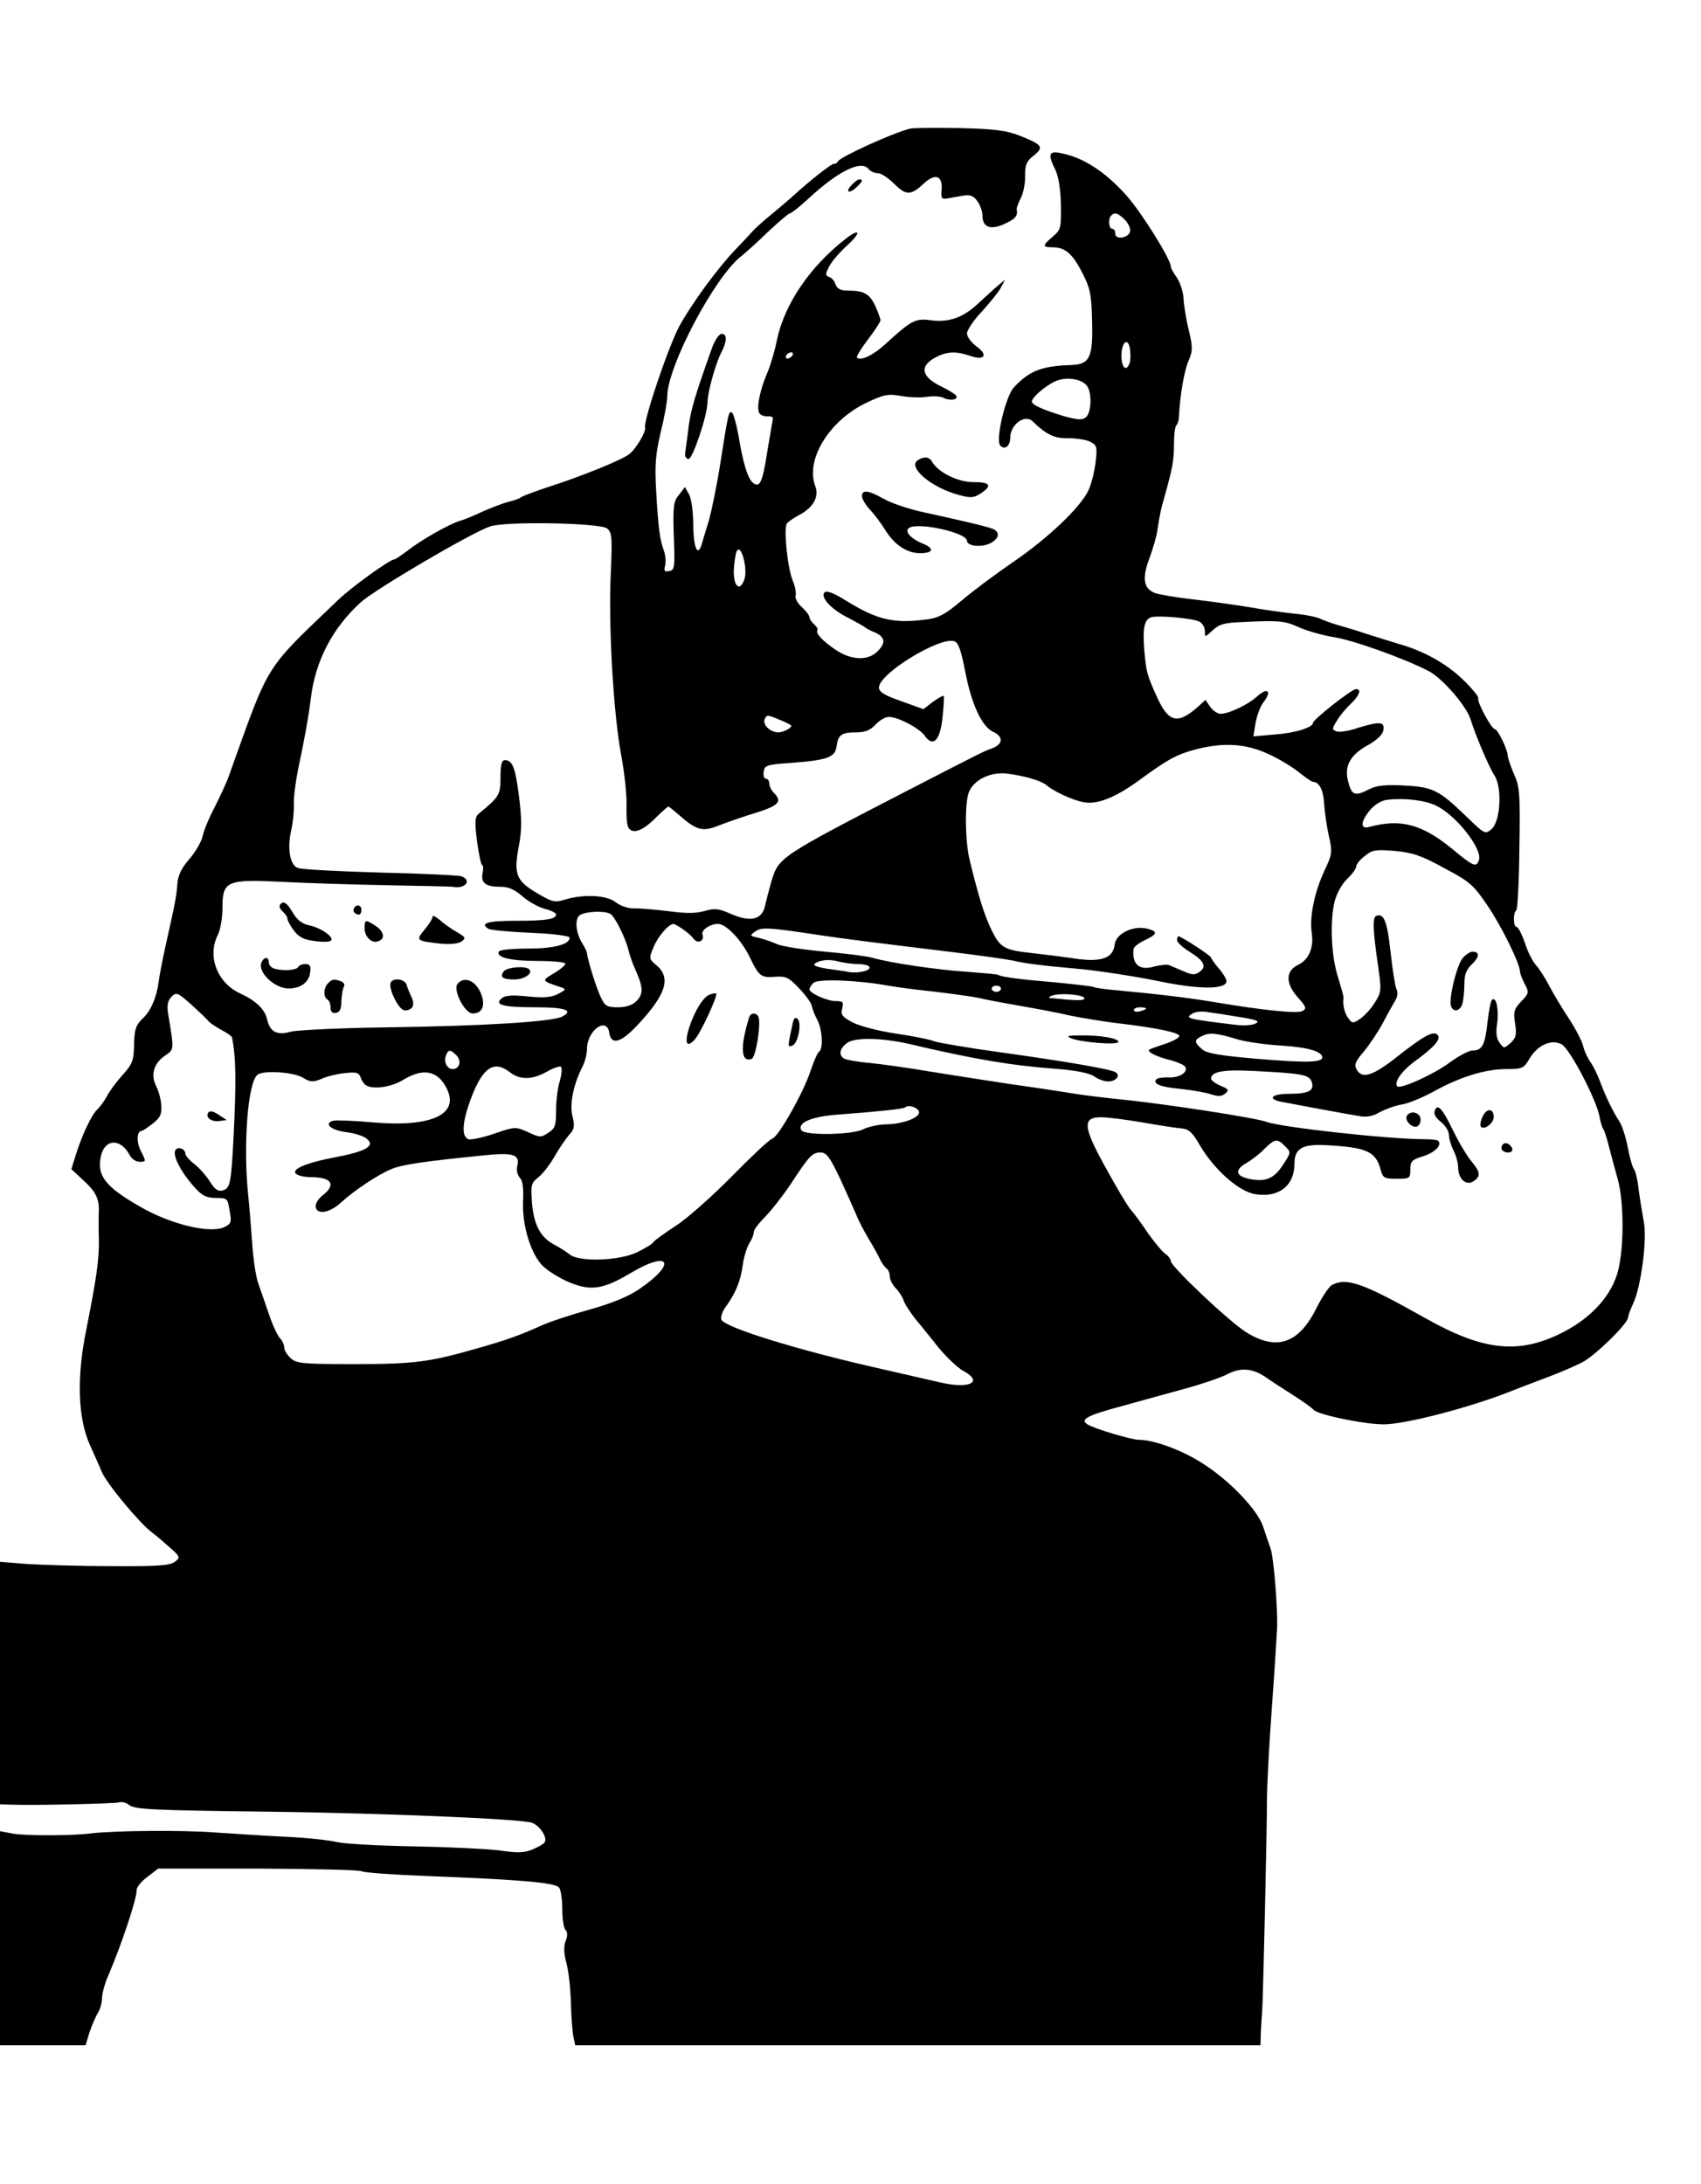 <?xml version="1.0" encoding="UTF-8" standalone="no"?>
<svg xmlns:rdf="http://www.w3.org/1999/02/22-rdf-syntax-ns#" xmlns="http://www.w3.org/2000/svg" xmlns:cc="http://web.resource.org/cc/" xmlns:dc="http://purl.org/dc/elements/1.1/" xmlns:svg="http://www.w3.org/2000/svg" xmlns:inkscape="http://www.inkscape.org/namespaces/inkscape" xmlns:sodipodi="http://sodipodi.sourceforge.net/DTD/sodipodi-0.dtd" xmlns:ns1="http://sozi.baierouge.fr" xmlns:xlink="http://www.w3.org/1999/xlink" version="1.0" viewBox="0 0 468 601">
<g transform="translate(0 601) scale(.085 -.085)" fill="#000000">
<path d="m2945 6654c-56-14-227-92-233-106-2-5-8-8-14-8-8 0-84-60-138-110-9-8-38-33-65-55s-53-46-59-53-33-36-59-63c-55-58-138-171-178-244-35-65-116-304-111-328 4-14-31-72-52-87-27-20-156-72-259-105-45-15-86-30-92-35-5-4-23-10-40-14-16-4-52-18-80-30-27-13-61-27-75-31-35-10-128-63-171-97-20-15-39-28-42-28-15 0-138-89-182-131-242-232-220-196-352-564-7-22-29-69-47-105-19-36-37-79-40-96-4-18-23-51-43-74-26-30-37-53-39-82-3-39-6-56-40-208-9-41-18-88-20-105-7-53-26-98-53-122-21-21-26-34-27-83-1-53-5-63-37-99-20-22-43-53-51-69-8-15-22-34-30-42-18-14-51-84-71-149l-14-45 41-38c38-35 49-58 48-98-1-8-1-49 0-90 1-68-7-122-40-290-33-160-28-291 12-379 11-25 29-64 38-86 17-39 121-164 162-195 11-8 37-30 57-48 35-31 35-33 17-47-16-12-55-15-205-14-102 0-225 4-274 7l-87 7v-392-393l33-1c77-3 334 3 350 7 10 3 24 0 32-6 20-17 60-19 469-24 368-5 791-23 836-35 26-8 53-48 43-64-3-5-20-15-39-23-27-11-48-12-109-3-42 5-167 11-278 13s-222 8-247 14-99 14-165 17-169 10-230 14c-101 8-327 6-400-3-59-8-211-8-252-1l-43 8v-347-346h138 139l13 43c8 23 20 51 27 62s13 32 13 46c0 15 9 49 21 76 42 98 93 250 91 275 0 9 15 29 35 43l35 27h324c178-1 330-4 336-9 7-4 101-11 208-15 314-12 420-22 430-38 6-8 10-40 10-70 0-31 5-61 10-66 7-7 8-19 1-36-7-18-6-41 3-74 7-27 13-85 14-129s5-92 8-107l6-28h1109 1109l1 38c1 20 3 57 5 82 3 59 15 573 15 675 0 44 7 179 16 300s16 238 17 260c1 79-12 231-22 255-5 14-15 43-22 65-16 55-109 153-198 209-67 43-157 76-206 76-23 0-145 36-166 50-25 16-1 29 111 59 57 16 149 41 203 56 55 15 117 36 138 47 44 23 82 20 126-10 15-11 54-36 87-57s62-42 66-47c10-16 164-48 228-48 69 0 278 54 411 107 36 14 93 36 128 49 34 13 81 33 104 45 42 22 147 125 148 145 0 6 7 25 15 42 26 52 47 208 36 266-5 28-13 76-17 106-3 30-10 60-15 66s-14 38-20 70-18 70-27 84c-20 30-45 81-63 130-7 19-20 47-30 61s-21 38-25 55c-4 16-25 56-46 88-22 33-50 80-63 105s-32 55-43 67c-10 11-27 43-36 72-10 29-22 52-27 52-11 0-12 47-1 54 4 2 9 93 10 201 3 178 1 200-18 241-11 26-20 53-20 60 0 18-32 84-41 84-11 0-60 91-54 100 3 4-20 32-50 61-54 52-127 93-210 116-22 7-62 19-90 28-27 9-71 23-97 30-25 7-55 18-65 23s-47 13-83 16c-36 4-101 13-145 21-44 7-125 19-180 25s-112 16-127 21c-37 15-42 48-17 114 11 30 23 70 25 88 3 17 6 39 8 47 1 8 7 34 14 58 27 96 32 122 32 174 0 30 3 58 8 62 4 4 8 17 8 29 4 71 17 147 31 179 14 33 14 44 1 100-9 35-16 81-17 102-1 22-11 51-21 67-11 15-20 31-20 36 0 24-95 176-144 231-69 77-139 123-213 137-38 8-42-4-17-54 10-21 17-62 18-113 1-75 0-81-26-103-35-30-35-35 0-35 40 0 64-21 96-84 25-49 29-69 31-157 3-115-8-138-67-140-97-3-136-19-186-72-27-29-61-172-44-189 15-15 32-1 32 26 0 42 47 77 72 53 46-44 71-56 117-55 27 0 59-5 71-12 21-11 22-17 16-68-4-30-14-71-23-89-26-55-130-154-244-232-57-39-132-95-167-125-50-42-72-55-109-60-109-15-162-3-264 60-40 25-63 34-70 27-15-15 22-56 78-83 26-14 50-27 53-30s17-11 33-17c33-15 35-35 5-63-31-29-84-26-133 7-43 29-66 54-59 64 2 4-3 12-11 19s-15 17-15 23c0 5-11 20-25 33-14 12-22 29-20 36 3 8-1 30-9 49-17 41-30 169-19 185 5 6 22 18 39 27 46 24 66 59 53 94-33 86 46 214 168 271 55 26 68 28 109 21 26-5 63-6 84-3 20 3 46 2 56-4 21-10 47-5 39 8-3 5-25 18-49 30-65 31-71 67-15 95 34 18 65 19 108 4 48-17 61 2 22 30-17 13-31 31-31 42s22 44 49 72c26 29 54 63 61 77l13 25-24-20c-13-11-41-37-63-57-49-46-95-62-154-54-49 7-63-1-147-78-38-35-80-55-91-43-3 3 13 29 35 58 23 30 41 58 41 63s-8 26-17 47c-19 39-36 49-90 49-22 0-33 6-38 19-3 11-12 22-21 25-13 5-13 9 0 34 8 16 33 45 56 66 48 43 46 61-2 24-115-89-198-210-223-327-7-36-22-87-33-111-23-55-34-111-24-127 4-6 16-11 27-10 13 1 19-3 16-13-1-8-10-55-18-105-15-97-24-115-46-97-17 14-32 64-47 155-7 37-16 70-21 72-10 7-12-2-38-168-11-70-28-151-36-180-9-28-19-63-23-76-13-46-27-16-28 59 0 42-6 86-13 99l-14 25-19-25c-18-21-20-36-17-134 4-101 3-110-15-113-15-3-18 0-13 18 3 12 1 34-4 48-13 35-18 70-25 192-5 87-2 120 15 193 12 48 21 100 21 115 0 96 153 386 239 453 14 11 54 47 88 80 34 32 66 59 70 59s31 21 58 46c98 91 172 127 196 98 6-8 20-14 31-14 10 0 34-16 53-35 39-38 53-38 97 3 35 32 59 24 56-20-3-28 0-33 17-30 11 2 34 6 51 9 25 4 35 0 48-18 9-13 16-33 16-45 0-39 25-49 70-29 37 17 45 26 41 48-1 4 5 20 13 36 8 15 15 47 14 71 0 37 4 48 28 67 34 27 29 35-47 65-44 17-80 21-194 24-77 1-149 1-160-2zm696-295c11-11 19-28 17-37-4-22-48-29-48-8 0 9-4 16-10 16-11 0-14 33-3 43 11 12 22 8 44-14zm15-465c-11-28-26-13-26 25 0 47 23 62 28 18 2-16 1-35-2-43zm-1091 26c-3-5-11-10-16-10-6 0-7 5-4 10 3 6 11 10 16 10 6 0 7-4 4-10zm953-98c17-22 15-87-3-102-12-10-26-9-73 4-68 21-102 36-102 47 0 13 43 50 75 65 35 16 85 9 103-14zm-1553-462c16-13 17-29 12-145-8-165 8-449 33-585 11-58 19-132 18-165s1-66 6-73c13-22 43-13 85 28 22 22 43 40 44 40 2 0 17-12 33-26 59-52 78-57 132-35 26 10 80 29 120 41 73 23 85 36 57 64-8 8-15 22-15 30 0 9-5 16-11 16s-9 10-7 23c3 20 10 23 88 28 119 9 144 18 148 55 5 36 16 44 65 44 28 0 44 7 61 25 13 14 32 25 43 25 30 0 100-37 117-62 27-38 50-13 57 63 4 35 5 66 4 67-2 2-18-7-35-19l-31-24-72 26c-55 19-72 30-72 44 0 45 196 165 244 150 13-4 22-30 35-97 20-106 54-179 90-196 34-15 33-40-1-53-32-12-30-11-263-131-430-222-429-222-453-300-8-29-18-66-21-81-10-43-46-52-107-26-43 19-55 20-87 11-27-8-60-9-117-1-44 5-95 10-113 9-19 0-44 8-59 20-29 23-102 27-163 9-35-11-42-9-94 22-66 39-74 61-56 154 9 49 9 84 0 157-12 94-21 118-46 118-10 0-14-15-14-55 0-57-3-63-70-118-13-11-14-24-6-90 6-42 13-77 17-77 3 0 4-12 1-26-6-32 10-44 59-44 25 0 45-9 69-30 19-17 51-35 72-41 21-5 38-14 38-18 0-16-31-21-131-21-91 0-117-8-88-26 6-4 68-10 138-13 74-3 126-10 125-16-1-22-52-35-136-35-48 0-89-4-93-9-11-19 36-31 124-31 50 0 91-4 91-9s-17-19-37-31c-41-24-41-24 22-45 18-6 18-8-9-22-22-11-44-13-97-8-50 5-74 4-85-6-25-21 3-29 108-29 98 0 126-10 88-30-31-17-262-31-570-35-151-2-290-9-309-14-43-13-67-1-76 38-7 34-36 62-88 86-74 34-107 121-72 189 8 16 15 54 15 87 0 88 13 94 193 85 78-4 232-9 342-11s205-4 210-5c40-8 64 20 29 34-8 3-126 9-262 12-136 4-257 10-268 15-26 9-35 64-21 124 5 22 9 59 8 81-1 23 6 75 14 115 20 93 34 171 41 229 15 123 71 229 163 312 46 41 351 221 416 244 47 18 358 12 380-6zm444-166c-14-39-34-23-34 27 1 24 5 53 9 64 14 32 38-58 25-91zm1474-136c9-5 17-18 17-30 0-21 0-21 25 2 21 20 38 25 98 27 119 6 136 4 184-18 25-11 75-25 111-31 64-10 228-69 307-110 44-23 122-113 135-156 16-52 60-155 77-181 26-39 20-149-9-174-21-18-22-17-82 41-89 86-108 95-202 100-61 3-88 0-112-12-46-24-57-20-68 24-14 51 6 88 68 121 27 16 44 32 46 47 4 27-12 28-84 6-28-10-59-14-68-11-15 6-15 9 1 34 9 16 29 40 45 55 29 28 36 48 17 48-14 0-139-99-139-109 0-15-56-33-124-38l-69-6 7 43c4 23 15 54 26 68 27 34 14 49-19 20-30-28-93-58-120-58-10 0-25 10-34 23l-15 22-23-21c-65-58-95-53-131 24-35 76-38 87-44 157-6 73 0 102 24 108 26 6 135-4 155-15zm-1323-335c7-6-22-23-41-23-25 0-51 24-44 42 6 15 10 15 43 1 20-8 39-17 42-20zm1543-92c34-15 79-42 101-60 21-17 42-31 45-31 21-1 34-24 37-71 2-30 9-78 16-107 11-49 10-57-15-110-32-68-49-150-41-201 7-48-9-86-43-103-42-20-43-59-3-105 28-31 30-37 16-45-16-9-118 1-281 28-88 15-182 26-319 39-38 3-73 8-77 11-4 2-56 8-116 14-119 10-182 18-192 25-4 2-49 6-101 10-96 6-250 29-305 45-16 5-86 14-154 20s-138 17-155 24c-17 8-44 17-61 21-28 6-29 7-11 20 20 15 42 14 206-11 96-14 135-19 430-55 91-11 181-24 200-28 30-8 100-17 205-26 60-5 191-25 263-40 134-28 222-28 222 0 0 6-11 25-25 41s-25 32-25 35c0 6-97 69-106 69-2 0-4-6-4-13s18-23 40-37c47-29 57-48 33-65-15-11-24-11-53 2-19 8-40 17-47 20-6 2-27 0-47-5-48-14-72 6-67 56 0 7 17 20 36 29 43 20 44 29 6 38-45 10-99-17-103-52-5-45-45-59-137-44-42 6-98 13-126 16-95 10-107 17-136 76-23 49-40 101-70 224-15 59-17 185-3 221 16 41 72 68 127 60 54-7 105-22 123-36 24-21 87-50 121-56 46-9 107 16 190 78 85 62 115 78 178 94 88 22 158 17 228-15zm547-169c65-32 150-141 137-176-9-24-17-21-88 38-97 79-166 97-266 70-31-9-30 16 2 55 17 19 37 31 58 33 56 6 121-2 157-20zm24-201c83-44 95-54 141-122 45-66 105-188 105-214 0-5 7-23 15-39 15-28 14-31-11-57-23-24-26-33-20-71 6-37 3-47-15-64-21-18-21-18-35 1-10 14-13 32-8 61 6 45-2 88-16 79-4-2-11-35-15-72-8-75-17-93-49-93-12 0-45-18-74-39-49-37-159-87-169-77-12 12 13 49 55 80 66 48 88 74 75 87-14 14-46-4-137-76-73-57-108-68-125-36-8 15-4 26 23 57 18 22 46 63 62 93s34 63 41 74c7 12 8 27 3 36-4 9-13 63-19 121-11 98-21 125-46 116-13-4-11-47 5-158 12-84 12-88-10-123-12-20-34-43-47-52-24-16-26-16-39 2-12 16-19 44-15 67 0 3-8 33-18 65-22 68-27 181-11 246 7 26 24 57 41 73 16 15 29 33 29 40s12 22 28 34c24 20 35 21 97 16 57-5 86-15 159-55zm-2698-149c15-9 49-79 58-116 4-17 14-46 23-65 25-56 26-78 3-101-13-13-33-20-60-20-33 0-42 4-53 28-14 25-45 125-47 147-1 6-7 19-14 30-23 36-27 83-8 94 20 12 82 14 98 3zm234-49c14-9 30-24 36-32 13-17 35-6 28 14-6 14 24 35 50 35s74-50 102-106c31-65 37-69 86-65 32 2 42-3 75-38 21-22 40-48 41-58 2-10 10-30 18-45 16-30 19-94 5-102-5-3-16-29-26-58-23-72-105-217-125-223-10-3-68-58-131-122s-144-136-181-160-70-48-73-53c-3-6-27-20-53-33-58-28-188-32-218-7-11 9-32 22-47 30-46 23-69 64-75 136-4 60-3 65 21 84 14 11 37 41 52 67 15 27 37 58 47 70 17 18 19 28 11 60-10 40 3 103 32 160 8 15 15 42 15 58 0 60 64 106 72 53 6-42 38-33 91 24 93 99 110 153 62 194-25 21-25 22-9 60 14 34 48 73 64 74 3 0 17-8 30-17zm567-113c17 0 34-4 37-9 7-11-33-22-65-17-13 3-46 7-73 11-26 4-44 10-40 15 15 13 47 17 79 8 16-4 44-8 62-8zm98-70c28-5 97-14 155-20 58-7 121-16 140-20 19-5 78-16 130-25s127-23 165-32c39-8 102-18 140-23 137-16 216-32 212-44-2-6-23-17-48-25-24-8-46-16-49-18-8-7 23-23 68-34 23-6 45-16 48-21 11-17-17-36-51-35-19 1-37-2-41-5-15-15 10-26 76-32 39-4 84-12 101-18 22-7 33-7 45 3 13 11 11 14-15 25-17 7-31 18-31 23 0 23 41 30 136 25 160-8 182-12 190-36 9-28-10-38-73-38-54 0-72-15-30-25 25-5 217-41 262-48 19-3 41 1 60 13 17 9 48 21 70 25 22 3 68 22 103 41 86 48 166 73 235 74 55 0 59 2 78 34 26 44 71 64 104 46 26-14 111-176 122-232 3-18 9-37 13-43 4-5 12-32 19-60 7-27 19-72 27-100 22-77 21-238-2-310-25-79-94-149-189-194-135-64-247-51-430 52-206 116-256 133-304 108-9-5-32-39-50-75-57-115-129-139-227-78-55 34-244 213-244 230 0 6-8 17-18 24s-36 38-57 68c-20 30-45 64-55 75s-45 70-79 132c-76 136-79 168-16 167 22 0 83-8 135-17s108-18 124-19c24-2 36-13 60-55 47-80 128-151 180-158 76-12 126 28 126 99 0 48 24 63 97 60 137-7 166-20 182-80 7-26 11-29 52-29 42 0 44 1 44 30 0 26 5 32 42 43 38 12 62 37 48 50-3 3-22 5-43 5-117 0-462 38-512 56-34 13-321 57-455 71-60 6-135 15-165 20s-120 19-200 30c-80 12-201 31-270 42-69 12-157 24-196 28-38 3-75 10-82 14-19 12-14 34 12 52 27 17 111 15 196-4 213-50 330-70 476-81 67-5 109-14 125-24 13-10 33-17 46-17 25 0 41 19 24 30-17 10-168 36-378 65-101 14-195 30-209 35-14 6-70 17-125 25-54 8-116 24-139 36-34 18-39 25-34 45 5 21 3 24-20 24-29 0-86 26-86 38 0 5 6 14 13 21 13 14 145 9 242-9zm365-10c0-5-7-10-15-10s-15 5-15 10c0 6 7 10 15 10s15-4 15-10zm-2565-105c6-7 25-19 43-29 17-9 33-20 33-24 13-62 14-143 5-322-8-153-11-166-36-173-14-4-25 4-40 28-11 18-34 44-50 57-16 12-30 28-30 34 0 17-27 25-33 10-7-18 17-66 56-111 28-33 42-41 72-42 43-1 41 1 49-46 6-33 4-38-19-49-47-21-175 10-274 68-109 63-137 98-125 159 11 59 63 63 93 8 6-13 21-23 31-23 24 0 24-1 5 37-14 28-12 63 4 63 3 0 19 11 36 24 24 19 29 30 27 59-1 20-9 47-16 61-19 36-9 73 26 98 33 23 32 16 12 139-4 26-1 40 11 53 16 16 20 14 64-25 25-23 51-47 56-54zm2835 74c0-8-23-8-110 1-8 1-4 5 9 9 31 8 101 1 101-10zm200-33c0-2-9-6-20-9s-20-1-20 4 9 9 20 9 20-2 20-4zm299-27c58-9 70-14 56-21-9-6-38-8-64-5-163 20-166 21-141 37 8 5 29 8 45 5 17-2 63-9 104-16zm1-74c25-7 87-16 137-19 85-5 133-19 133-38 0-17-53-18-208-5-128 11-167 18-182 32-26 23-25 30 3 43 23 11 44 9 117-13zm-2533-50c18-18 11-45-12-45-18 0-30 24-21 45 7 19 14 19 33 0zm173-55c33-26 73-25 121 2 21 12 42 19 45 15 4-4 2-24-4-46-7-21-12-64-12-94 0-49-3-59-25-73-24-16-28-16-66 2-40 18-42 18-109-5-38-13-76-21-84-18-23 9-20 56 9 133 37 99 74 124 125 84zm-671-17c26-16 34-16 63-4 18 8 52 16 75 18 35 4 44 2 50-13 3-11 11-22 17-26 22-15 82-7 121 17 64 39 111 31 140-26 45-86-49-129-244-111-57 5-112 7-122 5-32-9-9-30 40-37 26-3 56-12 66-20 32-23 3-42-98-61-100-19-150-41-126-56 8-5 28-9 46-9 67 0 82-24 37-59-15-12-24-28-22-38 5-26 46-18 83 16 41 38 118 89 161 107 35 15 106 25 293 44 104 11 125 4 115-35-3-12 1-28 8-36 10-10 13-33 11-77-3-72 21-159 58-203 13-16 50-40 82-55 76-34 116-29 207 25 129 77 153 33 28-52-36-24-87-45-158-65-58-16-128-39-155-51-70-32-118-49-210-75-153-44-204-51-396-51-170 0-189 2-208 19-12 11-21 26-21 34 0 9-6 23-14 31-8 9-24 43-35 76s-27 78-35 101c-8 22-17 83-20 135-4 52-9 117-12 144-18 166-2 375 30 397 21 15 114 8 145-9zm1996-113c0-19-57-39-111-39-23-1-55-8-70-16-36-18-189-21-200-3-15 24 33 45 123 51 132 10 207 18 213 23 10 11 45-2 45-16zm1185-110c19-19 19-20-7-60-29-44-55-56-107-46-46 9-51 29-13 51 18 10 45 31 60 47 34 33 41 34 67 8zm-1442-102c21-46 45-99 53-118 7-19 26-55 41-80s32-55 37-67c5-11 15-24 20-28 6-3 11-15 11-26 0-10 9-28 19-38s22-28 26-40c3-11 21-38 38-60 18-21 52-64 77-95 25-30 60-63 78-73 67-36 20-60-76-37-31 7-118 27-192 44-263 59-506 134-515 159-3 8 3 26 13 40 33 45 49 84 56 136 4 28 14 60 22 72s14 28 14 36c0 7 16 28 35 47s56 66 82 104c62 95 72 106 99 106 19 0 30-15 62-82z"/>
<path d="m906 4141c-3-5 1-14 9-21s15-17 15-22c0-6 9-23 20-38 15-21 32-31 65-35 24-4 49-4 55 0 15 9-27 41-68 50-24 5-40 17-54 41-20 34-32 41-42 25z"/>
<path d="m1146 4131c-6-9 3-21 16-21 4 0 8 7 8 15 0 16-16 20-24 6z"/>
<path d="m1400 4103c0-7-12-25-26-42-29-35-27-36 52-45 33-3 58 0 68 7 15 11 13 14-16 31-18 10-43 28-55 39-13 11-23 16-23 10z"/>
<path d="m1180 4066c0-28 24-51 45-42 23 8 18 32-10 50-32 21-35 20-35-8z"/>
<path d="m846 3954c-12-31 44-84 89-83 39 0 66 21 69 53 3 19-1 26-15 26-10 0-21-4-24-10-7-11-54-13-79-4-9 3-16 12-16 20 0 19-16 18-24-2z"/>
<path d="m1631 3927c-15-19-4-27 34-27 32 0 61 20 48 33-12 12-70 7-82-6z"/>
<path d="m1062 3888c-15-15-16-45-2-53 6-3 10-15 10-26 0-14 6-19 18-17s17 13 17 38c1 19 4 40 8 46 4 7 0 15-9 18-22 8-28 8-42-6z"/>
<path d="m1265 3891c-10-18 26-91 45-91 26 0 34 18 22 43-6 12-13 30-16 40-6 18-41 24-51 8z"/>
<path d="m1481 3886c-16-19 23-96 49-96 30 0 41 23 29 59-16 46-55 64-78 37z"/>
<path d="m4735 3970c-19-21-47-134-38-157 8-21 30-15 37 10 3 12 6 40 6 63 0 30 6 46 25 64 24 23 25 40 1 40-7 0-21-9-31-20z"/>
<path d="m2297 3851c-21-8-48-51-67-109-15-49-7-65 19-36 18 19 76 143 69 149-1 1-11 0-21-4z"/>
<path d="m2425 3778c-30-97-27-148 8-135 14 5 32 120 21 138-8 13-24 11-29-3z"/>
<path d="m2565 3754c-16-73-16-74 0-68 18 7 31 72 17 86-8 8-13 3-17-18z"/>
<path d="m3466 3710c34-14 154-23 154-12 0 12-59 22-125 21-37 0-45-2-29-9z"/>
<path d="m4644 3475c-4-10 3-23 20-36 14-11 26-30 26-42s7-35 15-51c8-15 15-41 15-56 0-35 25-58 48-44 25 16 25 29-4 64-15 17-42 63-60 100-36 74-51 90-60 65z"/>
<path d="m4799 3456c-7-14-9-29-5-33 11-11 41 12 41 32 0 29-24 29-36 1z"/>
<path d="m4554 3459c-10-17 23-46 37-32 7 7 9 19 6 27-7 18-33 21-43 5z"/>
<path d="m4860 3355c0-8 9-15 20-15 13 0 18 5 14 15-4 8-12 15-20 15s-14-7-14-15z"/>
<path d="m674 3469c-10-16 11-31 37-27l23 3-26 17c-18 12-29 14-34 7z"/>
<path d="m2755 6470c-21-23-4-27 19-4 18 17 20 24 8 24-5 0-17-9-27-20z"/>
<path d="m2306 5948c-56-157-69-200-77-258-4-36-10-74-11-85-2-12 3-20 11-20 13 0 60 139 61 182 0 33 26 126 44 161 20 38 20 62 2 62-8 0-21-19-30-42z"/>
<path d="m2971 5581c-35-22 43-89 134-113 37-10 47-9 69 5 39 26 32 37-24 37-50 0-114 32-133 66-9 16-26 18-46 5z"/>
<path d="m2790 5465c0-9 11-28 25-43s37-45 51-68c30-48 70-74 112-74 43 0 48 15 9 31-40 16-61 41-44 51 31 19 187-16 187-42 0-16 41-22 71-10 29 13 38 33 18 46-11 7-73 22-223 55-49 10-109 30-134 44-51 29-72 31-72 10z"/>
</g>
</svg>
